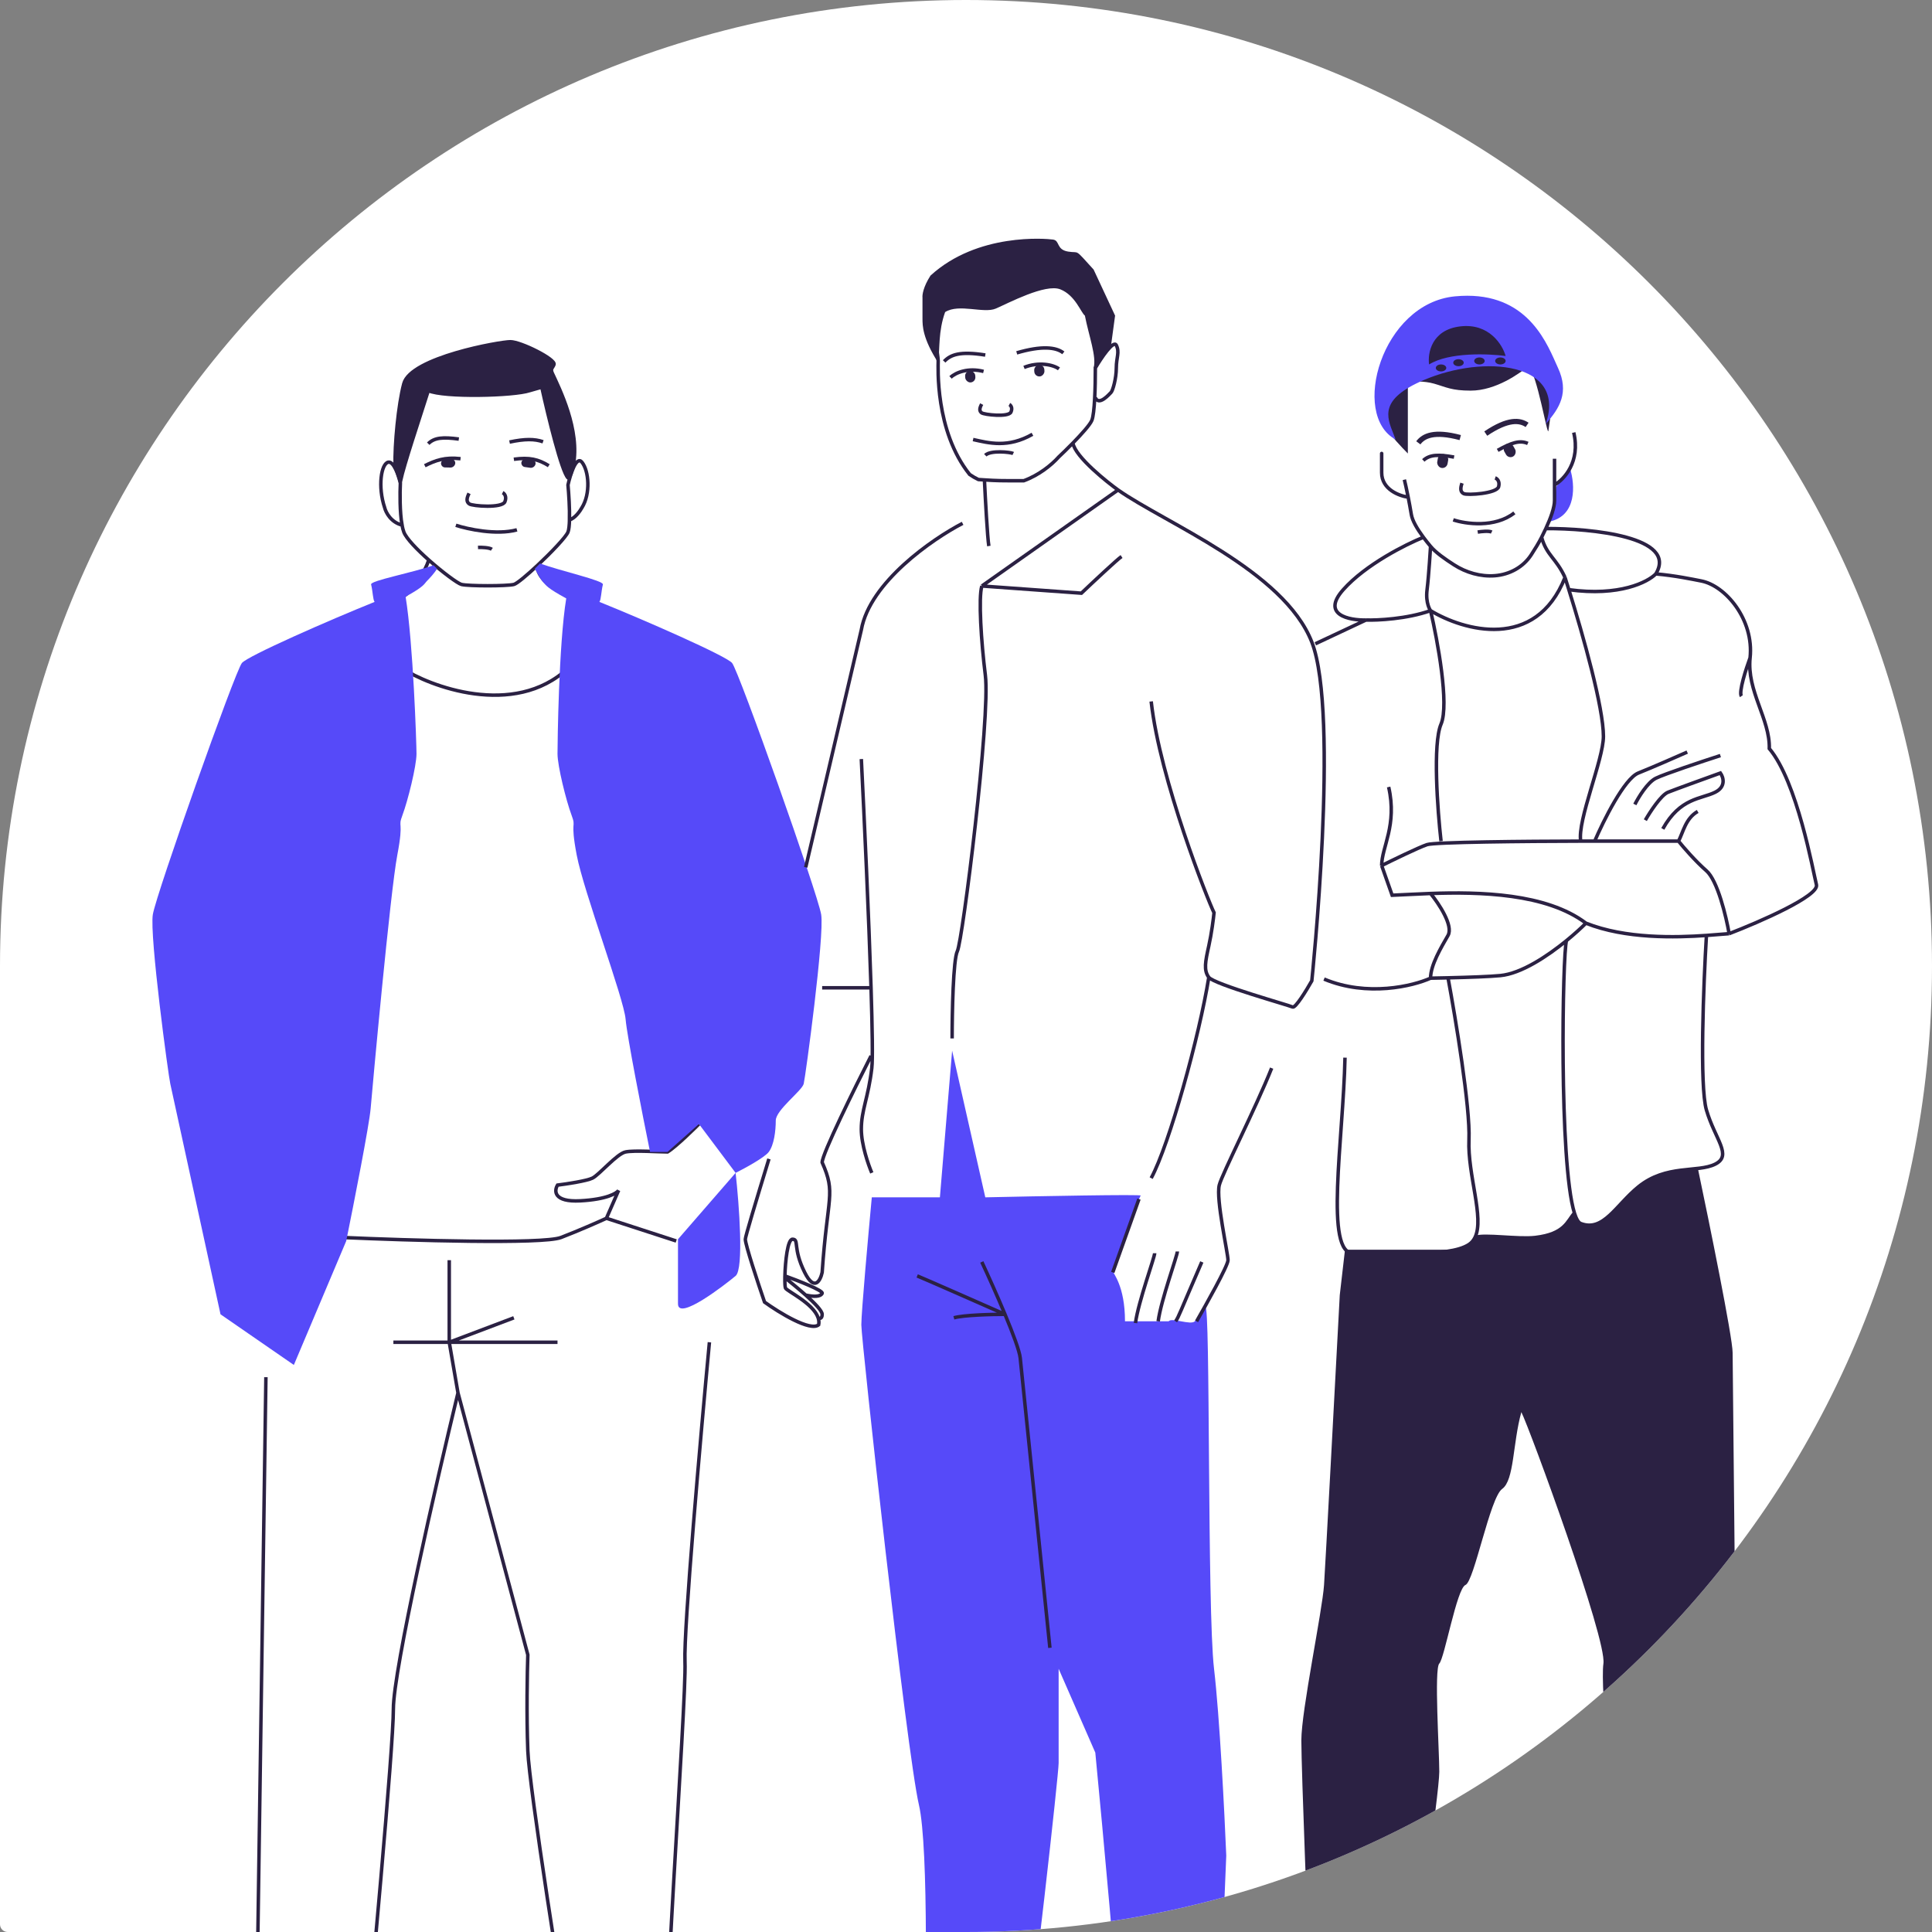 <svg width="426" height="426" viewBox="0 0 426 426" fill="none" xmlns="http://www.w3.org/2000/svg">
<rect x="0" y="0" width="426" height="426" fill="#808080" stroke="none"/>
<g clip-path="url(#clip0_271_11367)">
<path d="M0 213C0 95.363 95.363 0 213 0C330.637 0 426 95.363 426 213C426 330.637 330.637 426 213 426H1.697C0.76 426 0 425.24 0 424.303V213Z" fill="white"/>
<path d="M341.612 115.009C347.772 113.777 347.259 106.795 346.232 103.459L343.152 107.309L342.767 110.774C342.639 111.287 342.228 112.853 341.612 115.009Z" fill="#564AF9"/>
<path d="M316.202 84.593C318.897 85.363 320.052 86.133 324.287 86.133C329.862 86.133 335.144 82.283 336.992 80.743C338.917 82.283 341.227 96.528 341.419 94.988C341.572 93.756 342.381 88.314 342.767 85.748L331.217 70.347L320.822 68.422L304.651 86.133C305.036 88.7 305.883 94.064 306.191 94.988C306.499 95.912 309.143 98.71 310.426 99.993V84.208C311.453 84.079 314.046 83.977 316.202 84.593Z" fill="#2B2143"/>
<path d="M309.658 105.768C309.817 106.403 310.132 107.783 310.496 109.618M342.769 101.148C342.769 101.148 342.769 103.827 342.769 106.923M310.496 109.618C310.72 110.751 310.963 112.058 311.198 113.468C311.421 114.809 312.462 116.595 313.856 118.474M310.496 109.618C308.548 109.362 304.653 107.924 304.653 104.228C304.653 100.532 304.653 99.865 304.653 99.993M342.769 106.923C342.769 108.059 342.769 109.252 342.769 110.388C342.769 111.905 341.929 114.212 340.851 116.549M342.769 106.923C344.822 105.768 348.544 101.841 347.004 95.373M315.433 120.469C316.619 121.891 318.675 123.296 320.596 124.536C323.246 126.246 326.46 127.189 329.604 126.943V126.943C332.835 126.69 335.831 125.084 337.606 122.374C338.437 121.106 339.286 119.718 339.917 118.474M315.433 120.469C315.433 120.469 315.048 126.944 314.663 130.024C314.278 133.104 315.433 134.644 315.433 134.644M315.433 120.469C314.877 119.802 314.345 119.132 313.856 118.474M315.433 134.644C322.62 139.007 338.611 143.653 345.079 127.329M315.433 134.644C316.973 141.189 319.591 155.357 317.743 159.669C315.895 163.982 316.973 178.663 317.743 185.465M315.433 134.644C310.197 136.492 303.754 136.795 301.188 136.715M345.079 127.329C343.154 123.094 341.025 122.478 339.917 118.474M345.079 127.329C345.349 128.173 345.635 129.076 345.93 130.024M290.022 141.959L301.188 136.715M351.624 185.465C353.549 180.973 358.169 171.682 361.249 170.45C364.329 169.218 369.719 166.856 372.029 165.83M351.624 185.465H370.104M351.624 185.465C350.672 185.465 349.639 185.466 348.544 185.468M360.479 177.38C361.249 175.84 363.251 172.529 365.099 171.605C366.947 170.681 375.366 167.883 379.344 166.6M362.789 180.845C363.816 179.048 366.254 175.301 367.794 174.685C369.334 174.069 376.136 171.605 379.344 170.45C379.986 171.348 380.653 173.453 378.189 174.685C375.109 176.225 370.489 175.84 366.639 182.77M304.653 190.855C306.706 189.828 312.815 186.851 314.663 186.235C316.359 185.67 336.339 185.494 348.544 185.468M304.653 190.855C304.653 186.748 308.118 182 306.193 173.53M304.653 190.855L306.963 197.4C309.237 197.311 312.153 197.129 315.433 197.012M370.104 185.465C371.131 183.54 371.644 180.46 374.339 178.92M370.104 185.465C371.131 186.748 373.8 189.854 376.264 192.01C378.728 194.166 380.628 202.149 381.269 205.87M349.699 203.56C358.4 207.041 369.505 206.734 376.264 206.261M349.699 203.56C348.648 204.611 347.153 205.981 345.401 207.411M349.699 203.56C340.959 196.946 326.226 196.628 315.433 197.012M381.269 205.87C380.225 205.934 378.478 206.106 376.264 206.261M381.269 205.87C387.943 203.304 401.136 197.554 400.52 195.09C399.75 192.01 396.285 172.375 390.125 165.06C390.305 158.568 385.12 152.354 385.89 145.039M291.948 215.881C301.496 219.885 311.583 217.418 315.433 215.684M301.188 136.715C297.466 136.795 291.254 135.568 296.183 130.024C301.111 124.48 310.018 120.014 313.856 118.474M340.851 116.549C350.987 116.491 370.027 118.409 365.099 126.545M340.851 116.549C340.554 117.193 340.239 117.84 339.917 118.474M365.099 126.545C369.393 126.916 373.143 127.721 375.109 128.099C380.431 129.122 386.781 136.569 385.89 145.039M365.099 126.545C363.357 128.346 357.084 131.564 345.93 130.024M348.544 185.468C347.774 180.852 353.549 167.501 353.549 162.365C353.549 156.019 349.138 140.313 345.93 130.024M385.89 145.039C384.991 147.478 383.349 152.585 383.965 153.509M376.264 206.261C375.623 216.911 374.724 239.52 376.264 244.756C378.189 251.301 382.039 254.767 378.189 256.692C374.339 258.617 367.409 256.692 361.249 261.697C356.321 265.701 353.549 271.707 348.544 269.782C348.019 269.58 347.558 268.768 347.156 267.472M345.401 207.411C341.158 210.871 335.411 214.675 330.833 215.111C328.542 215.329 324.284 215.489 319.283 215.605M345.401 207.411C344.528 210.167 343.726 256.417 347.156 267.472M319.283 215.605C320.952 224.552 324.211 244.217 323.903 251.301C323.567 259.034 327.341 268.528 325.227 272.862M319.283 215.605C318.04 215.634 316.75 215.66 315.433 215.684M296.568 233.206C296.183 251.301 291.948 276.712 298.493 276.327C305.038 275.942 319.283 277.482 323.903 274.402C324.489 274.012 324.92 273.491 325.227 272.862M315.433 197.012C317.23 199.199 320.516 204.11 319.283 206.261C317.743 208.951 315.433 212.791 315.433 215.684M347.156 267.472C345.566 269.269 345.079 272.092 338.534 272.862C334.71 273.312 327.321 272.092 325.227 272.862" stroke="#2B2143" stroke-width="0.77"/>
<path d="M320.438 114.624C323.133 115.522 329.601 116.472 333.913 113.083" stroke="#2B2143" stroke-width="0.77"/>
<path d="M325.829 117.319C326.599 117.19 328.293 117.01 328.909 117.319" stroke="#2B2143" stroke-width="0.77"/>
<path d="M312.737 97.641C313.892 96.101 316.202 94.946 321.978 96.486" stroke="#2B2143" stroke-width="1.155"/>
<path d="M336.718 93.688C335.124 92.608 332.564 92.269 327.605 95.606" stroke="#2B2143" stroke-width="1.155"/>
<path d="M313.835 101.521C315.244 100.21 317.207 100.172 320.617 100.786" stroke="#2B2143" stroke-width="0.77"/>
<rect x="317.249" y="99.94" width="2.31" height="3.08" rx="1.155" transform="rotate(10.207 317.249 99.94)" fill="#2B2143"/>
<path d="M336.878 97.777C335.117 97 333.25 97.607 330.229 99.304" stroke="#2B2143" stroke-width="0.77"/>
<rect width="2.31" height="3.08" rx="1.155" transform="matrix(-0.872 0.49 0.49 0.872 333.135 97.402)" fill="#2B2143"/>
<path d="M322.364 106.538C321.979 107.693 321.979 108.463 322.749 108.848C323.519 109.233 330.064 108.848 330.449 107.308C330.757 106.076 330.064 105.512 329.679 105.383" stroke="#2B2143" stroke-width="0.77"/>
<path fill-rule="evenodd" clip-rule="evenodd" d="M307.245 95.655C305.718 91.836 304.18 87.986 313.892 83.823C327.368 78.048 345.463 79.973 340.843 93.448C343.923 89.983 346.026 86.518 343.538 81.128C343.381 80.787 343.215 80.413 343.037 80.012C340.597 74.511 335.893 63.907 320.823 65.343C304.652 66.883 297.722 91.523 307.732 96.913C307.58 96.494 307.412 96.075 307.245 95.655ZM315.109 80.359C314.765 77.872 315.66 72.712 321.998 71.966C328.335 71.221 331.297 76.007 331.986 78.494C328.198 77.976 319.518 77.623 315.109 80.359Z" fill="#564AF9"/>
<ellipse cx="317.744" cy="81.128" rx="1.155" ry="0.77" fill="#2B2143"/>
<ellipse cx="321.593" cy="79.973" rx="1.155" ry="0.77" fill="#2B2143"/>
<ellipse cx="326.213" cy="79.588" rx="1.155" ry="0.77" fill="#2B2143"/>
<ellipse cx="330.833" cy="79.588" rx="1.155" ry="0.77" fill="#2B2143"/>
<path d="M382.039 298.273C382.039 294.885 376.906 269.654 374.339 257.462C370.335 257.77 366.767 258.874 365.484 259.387L361.249 261.697L356.244 266.703L353.164 269.398L350.084 270.168C349.442 270.039 348.159 269.706 348.159 269.398C348.159 269.09 347.389 267.986 347.004 267.473L345.079 270.168L342.384 272.093L337.379 272.863L329.293 272.478L325.443 272.863L324.288 274.018L320.823 275.558H296.568L295.413 285.568C294.386 304.947 292.256 344.859 291.947 349.479C291.562 355.255 286.942 377.2 286.942 383.745C286.942 390.29 288.482 429.946 288.867 436.876C289.252 443.807 289.252 439.956 288.097 450.352C288.514 450.352 293.103 451.122 296.568 451.507C298.878 456.512 303.1 459.977 305.808 459.977C306.578 454.587 306.034 449.902 309.273 441.111C311.968 433.796 317.358 395.295 317.358 390.675C317.358 386.055 316.203 367.96 317.358 366.805C318.513 365.65 321.208 350.249 323.133 349.479C325.058 348.709 328.523 330.229 331.218 328.304C333.913 326.379 333.528 318.294 335.453 311.364C337.378 315.214 354.319 361.415 353.549 366.805C352.779 372.195 355.859 400.686 355.474 402.611C355.089 404.536 361.634 428.791 361.634 429.946C361.634 431.101 363.559 437.261 365.099 439.571C366.639 441.881 365.484 447.272 365.484 450.737C365.484 454.202 367.794 459.207 368.949 458.822C370.104 458.437 373.184 456.897 374.339 455.742C375.494 454.587 376.649 451.122 378.189 450.352C379.421 449.736 382.296 449.582 383.579 449.582C383.066 400.557 382.039 301.661 382.039 298.273Z" fill="#2B2143"/>
<path d="M93.666 102.689C95.976 101.534 98.106 100.74 101.547 101.146" stroke="#2B2143" stroke-width="0.77"/>
<path d="M121.004 102.689C118.694 101.264 116.737 100.795 113.304 101.264" stroke="#2B2143" stroke-width="0.77"/>
<path d="M100.515 115.826C103.12 116.672 109.459 118.055 113.979 116.827" stroke="#2B2143" stroke-width="0.77"/>
<path d="M105.396 120.698C106.176 120.675 107.879 120.726 108.448 121.115" stroke="#2B2143" stroke-width="0.77"/>
<path d="M94.424 97.835C95.777 96.465 97.736 96.344 101.169 96.813" stroke="#2B2143" stroke-width="0.77"/>
<path d="M119.741 97.407C117.886 96.765 115.739 96.749 112.349 97.47" stroke="#2B2143" stroke-width="0.77"/>
<rect width="3.133" height="1.904" rx="0.952" transform="matrix(1 0.025 -0.122 0.993 97.365 101.149)" fill="#2B2143"/>
<rect width="3.133" height="1.904" rx="0.952" transform="matrix(0.99 0.139 -0.234 0.972 115.197 100.99)" fill="#2B2143"/>
<path d="M103.42 108.779C102.883 109.871 102.778 110.634 103.489 111.12C104.2 111.605 110.737 112.11 111.327 110.636C111.799 109.457 111.189 108.804 110.825 108.625" stroke="#2B2143" stroke-width="0.77"/>
<path d="M94.437 86.133C97.902 87.673 113.302 87.288 116.767 86.133L119.462 85.363C120.945 92.083 123.842 103.932 125.237 105.37C125.386 105.522 126.007 104.613 126.392 102.688C127.964 94.83 123.312 85.619 121.772 82.283C121.294 81.246 121.901 81.128 122.157 80.358C122.542 79.203 114.842 75.353 112.532 75.353C110.222 75.353 90.587 78.818 89.047 84.593C87.815 89.213 86.993 98.196 87.122 102.688L88.277 106.153C89.175 102.175 92.281 92.909 94.437 86.133Z" fill="#2B2143" stroke="#2B2143" stroke-width="0.77"/>
<path d="M88.65 115.779C88.757 116.368 88.888 116.892 89.048 117.319C89.577 118.729 91.963 121.189 94.542 123.479M88.65 115.779C88.136 112.961 88.172 108.661 88.278 106.538C87.893 104.87 86.815 101.61 85.583 101.918C84.043 102.303 83.273 107.308 84.813 111.929C85.061 112.955 86.175 115.163 88.65 115.779ZM125.568 114.624C125.63 112.165 125.411 108.82 125.239 106.923C125.752 104.613 127.087 100.378 128.319 101.918C129.859 103.843 130.244 108.848 128.319 111.929C127.897 112.699 126.756 114.316 125.568 114.624ZM125.568 114.624C125.538 115.824 125.441 116.813 125.239 117.319C124.806 118.402 121.57 121.8 118.548 124.634M118.548 124.634C116.198 126.838 113.977 128.701 113.304 128.869C111.763 129.254 103.293 129.254 101.753 128.869C100.918 128.66 97.595 126.189 94.542 123.479M118.548 124.634C118.212 126.046 119.695 129.639 128.319 132.719M94.542 123.479C93.737 125.917 91.05 131.179 86.738 132.719M88.663 147.349C94.438 151.199 113.304 158.515 125.239 147.349M154.114 247.837C153.729 248.222 149.109 252.842 147.184 253.997C145.259 253.997 139.869 253.612 137.944 253.997C136.019 254.382 132.169 259.002 130.629 259.772C129.397 260.388 124.982 261.055 122.929 261.312C122.159 262.595 122.082 265.085 127.934 264.777C133.786 264.469 136.019 263.109 136.404 262.467L133.709 268.627M133.709 268.627L149.109 273.632M133.709 268.627C132.041 269.397 127.703 271.322 123.699 272.862C119.695 274.402 89.946 273.504 75.573 272.862M156.424 295.963C154.499 316.496 150.726 359.335 151.034 366.419C151.419 375.274 145.259 456.511 147.184 460.361C148.724 463.441 134.607 462.415 127.549 461.131C123.827 439.699 116.692 394.063 116.384 386.055C116.076 378.046 116.255 368.601 116.384 364.879L100.983 307.128M100.983 307.128C96.235 326.763 86.738 368.19 86.738 376.814C86.738 385.439 81.861 438.416 79.423 463.826H56.322L58.632 303.663M100.983 307.128L99.058 295.963M99.058 295.963V277.867M99.058 295.963H86.738M99.058 295.963L113.304 290.573M99.058 295.963H122.929" stroke="#2B2143" stroke-width="0.77"/>
<path d="M122.929 166.215C122.929 164.059 123.186 142.088 124.854 131.949C120.619 129.639 120.465 129.1 119.849 128.484C119.233 127.868 118.437 126.302 117.924 125.404L119.079 124.249C123.699 125.917 133.15 128.024 132.939 128.869C132.554 130.409 132.554 132.206 132.169 132.719C142.051 136.698 160.198 144.654 161.43 146.195C162.97 148.12 180.295 197.016 181.065 201.636C181.835 206.256 177.6 237.442 177.215 238.982C176.83 240.522 171.055 244.757 171.055 247.067C171.055 249.377 170.67 252.457 169.515 253.997C168.591 255.229 164.253 257.59 162.2 258.617C162.97 265.547 164.048 279.792 162.2 281.333C159.89 283.258 149.495 291.343 149.495 287.493V273.247L162.2 258.617L154.115 247.837L147.184 253.997H143.334C141.666 245.783 138.252 228.432 137.944 224.736C137.559 220.116 128.704 196.631 127.164 188.545C125.624 180.46 127.164 182.77 126.009 179.69C124.854 176.61 122.929 168.91 122.929 166.215Z" fill="#564AF9"/>
<path d="M91.837 166.215C91.837 164.059 91.102 141.702 89.433 131.564C93.668 129.254 93.531 128.715 94.147 128.099C94.763 127.483 95.85 126.302 96.363 125.404L95.593 124.634C90.973 126.302 81.615 128.024 81.826 128.869C82.211 130.409 82.211 132.206 82.596 132.719C72.715 136.697 54.568 144.654 53.336 146.194C51.796 148.119 34.47 197.015 33.7 201.635C32.93 206.256 37.165 237.441 37.55 238.981L48.622 289.802L64.793 300.968L76.343 273.632C78.011 265.419 81.425 248.068 81.733 244.371C82.118 239.751 86.061 196.63 87.602 188.545C89.142 180.46 87.602 182.77 88.757 179.69C89.912 176.61 91.837 168.91 91.837 166.215Z" fill="#564AF9"/>
<path d="M207.245 264.008H192.23C191.46 272.221 189.92 289.341 189.92 292.113C189.92 295.578 199.93 386.44 202.625 397.991C204.781 407.231 204.294 444.962 203.395 463.442C203.395 463.442 213.02 465.367 216.486 465.752C219.951 466.137 224.571 464.212 224.571 464.212C228.036 439.828 233.426 391.215 233.426 388.75V367.96L241.511 386.44C243.179 403.766 246.516 439.726 246.516 444.962C246.516 450.198 246.773 458.822 246.131 463.827C246.131 463.827 253.831 464.597 259.991 465.367C263.128 465.759 268.077 464.982 268.077 464.982L270.387 409.156C270.002 399.787 268.924 378.432 267.692 367.96C266.152 354.87 266.922 286.723 265.767 288.263C264.612 289.803 264.612 290.188 263.457 291.343C262.533 292.267 258.323 290.445 257.681 291.343H248.056C248.056 283.386 245.361 280.794 245.361 280.178C245.361 279.408 251.136 264.008 251.521 263.623C251.829 263.315 228.806 263.751 217.256 264.008L209.94 231.667L207.245 264.008Z" fill="#564AF9"/>
<path d="M216.458 89.099C215.984 89.983 215.876 90.608 216.447 91.028C217.018 91.448 222.383 92.054 222.912 90.858C223.334 89.901 222.851 89.346 222.557 89.188" stroke="#2B2143" stroke-width="0.77"/>
<path d="M205.331 67.269C205.331 69.579 206.871 78.434 206.871 79.589C206.871 80.744 206.101 94.989 213.801 104.614C214.441 105.057 215.084 105.428 215.726 105.733C216.231 105.765 216.671 105.794 217.064 105.819M246.527 108.035C256.922 115.35 283.091 125.79 289.251 141.575C295.412 157.361 289.251 216.267 289.251 216.267C288.096 218.32 285.632 222.35 285.016 222.042C284.246 221.657 267.691 217.037 266.536 215.497M246.527 108.035C244.371 106.495 237.067 100.764 236.572 97.684M246.527 108.035L245.372 108.849L216.496 129.211M216.496 129.211L238.442 130.795C241.008 128.357 246.373 123.326 247.297 122.71M216.496 129.211C215.726 131.777 216.342 141.498 217.266 148.89C218.421 158.131 212.25 207.412 211.095 209.722C210.171 211.57 209.94 223.325 209.94 228.972M241.522 87.674C242.292 89.599 244.602 86.904 244.987 86.519C245.372 86.134 246.142 83.439 246.142 81.129C246.142 78.819 246.912 77.664 246.142 76.124C245.526 74.892 242.805 78.947 241.522 81.129C241.522 85.364 241.368 91.139 240.752 92.679C240.368 93.637 238.474 95.739 236.572 97.684M236.572 97.684C235.418 98.865 234.261 99.989 233.437 100.764C231.881 102.506 229.101 104.768 225.736 106.003C220.311 106.003 219.963 106.003 217.064 105.819M217.064 105.819C217.26 109.909 217.728 118.552 218.036 120.4M253.831 154.665C255.756 171.991 266.459 198.787 267.691 201.252C267.563 202.535 267.152 205.795 266.536 208.567C265.766 212.032 265.381 213.957 266.536 215.497M266.536 215.497C264.483 228.33 257.835 252.381 253.831 259.773M280.396 235.517C276.931 244.244 269.462 258.849 268.846 261.313C268.076 264.393 270.771 276.328 270.771 277.868C270.771 279.1 265.894 287.75 263.841 291.344M264.996 278.253C259.991 289.803 259.991 290.189 259.221 291.344M254.601 276.328C254.601 277.252 251.007 286.98 250.366 291.729M251.136 264.393L245.361 280.563M212.25 115.395C205.576 118.86 191.767 128.408 189.919 138.88L177.657 191.241M189.919 167.371C190.571 180.409 191.575 202.255 192.063 217.807M192.229 258.618C191.459 256.821 189.919 252.381 189.919 248.993C189.919 244.757 191.459 242.062 192.229 235.517C192.454 233.606 192.344 226.746 192.063 217.807M192.063 217.807H181.283M192.063 232.822C188.47 239.881 181.283 254.46 181.283 256.308C184.363 263.238 182.438 263.623 181.283 280.563C180.898 282.36 179.589 284.875 177.433 280.563C174.738 275.173 176.278 273.248 174.738 273.248C173.663 273.248 173.151 278.126 173.07 281.333M173.063 281.718C173.045 282.917 173.093 283.818 173.198 284.028C173.531 284.694 179.328 287.373 180.398 290.574M173.063 281.718C173.064 281.593 173.067 281.465 173.07 281.333M173.063 281.718C174.334 282.742 176.092 284.172 177.657 285.568M180.398 290.574C180.566 291.076 180.617 291.591 180.513 292.114C178.665 293.654 171.786 289.418 168.578 287.108C167.166 283.002 164.343 274.48 164.343 273.248C164.343 272.701 166.573 265.238 169.548 255.538M180.398 290.574C180.565 290.702 181.283 290.959 181.283 289.803C181.283 289.027 179.623 287.324 177.657 285.568M173.07 281.333C175.936 282.36 181.591 284.567 181.283 285.183C180.898 285.953 179.42 285.953 177.657 285.568M216.485 278.253C217.827 281.13 219.857 285.63 221.595 289.803M231.5 363.34C229.447 343.32 225.263 302.509 224.955 299.429C224.801 297.883 223.346 294.009 221.595 289.803M221.595 289.803C215.785 287.237 203.78 281.949 202.24 281.333M221.595 289.803C218.737 289.803 212.481 289.957 210.325 290.574M259.606 275.943C259.606 276.867 256.012 286.595 255.371 291.344" stroke="#2B2143" stroke-width="0.77"/>
<path d="M208.4 68.808C206.871 73.044 207.245 76.894 206.871 79.974C203.406 74.584 203.406 71.796 203.406 70.252V65.619C203.332 65.031 203.582 63.237 205.171 60.766C215.539 51.281 230.653 52.604 232.197 52.825C233.741 53.045 232.859 55.031 235.506 55.472C238.153 55.913 236.725 54.581 241.137 59.435L245.874 69.59L244.987 76.124C244.217 77.15 242.593 79.897 241.137 81.129C241.836 78.665 240.091 74.073 239.212 69.59C238.329 68.928 237.119 65.127 233.81 63.803C230.501 62.48 222.271 66.883 219.576 68.038C216.881 69.194 211.48 66.883 208.4 68.808Z" fill="#2B2143"/>
<path d="M234.462 77.806C232.857 76.522 229.646 76.2 224.186 77.806" stroke="#2B2143" stroke-width="0.77"/>
<path d="M208.181 79.692C209.608 78.211 211.635 77.393 217.255 78.284" stroke="#2B2143" stroke-width="0.77"/>
<path d="M233.499 81.338C232.206 80.386 229.003 79.732 225.792 81.017" stroke="#2B2143" stroke-width="0.77"/>
<path d="M209.592 83.22C210.752 82.11 213.522 81.038 216.872 81.898" stroke="#2B2143" stroke-width="0.77"/>
<rect width="2.238" height="2.569" rx="1.119" transform="matrix(-0.998 0.059 0.059 0.998 230.208 80.376)" fill="#2B2143"/>
<rect x="212.73" y="81.842" width="2.238" height="2.569" rx="1.119" transform="rotate(-4.016 212.73 81.842)" fill="#2B2143"/>
<path d="M214.561 96.914C218.026 97.684 222.261 98.839 227.651 95.759" stroke="#2B2143" stroke-width="0.77"/>
<path d="M217.255 100.379C218.41 99.224 222.799 99.686 223.415 99.994" stroke="#2B2143" stroke-width="0.77"/>
</g>
<defs>
<clipPath id="clip0_271_11367">
<path d="M0 213C0 95.363 95.363 0 213 0C330.637 0 426 95.363 426 213C426 330.637 330.637 426 213 426H1.697C0.76 426 0 425.24 0 424.303V213Z" fill="white"/>
</clipPath>
</defs>
</svg>
